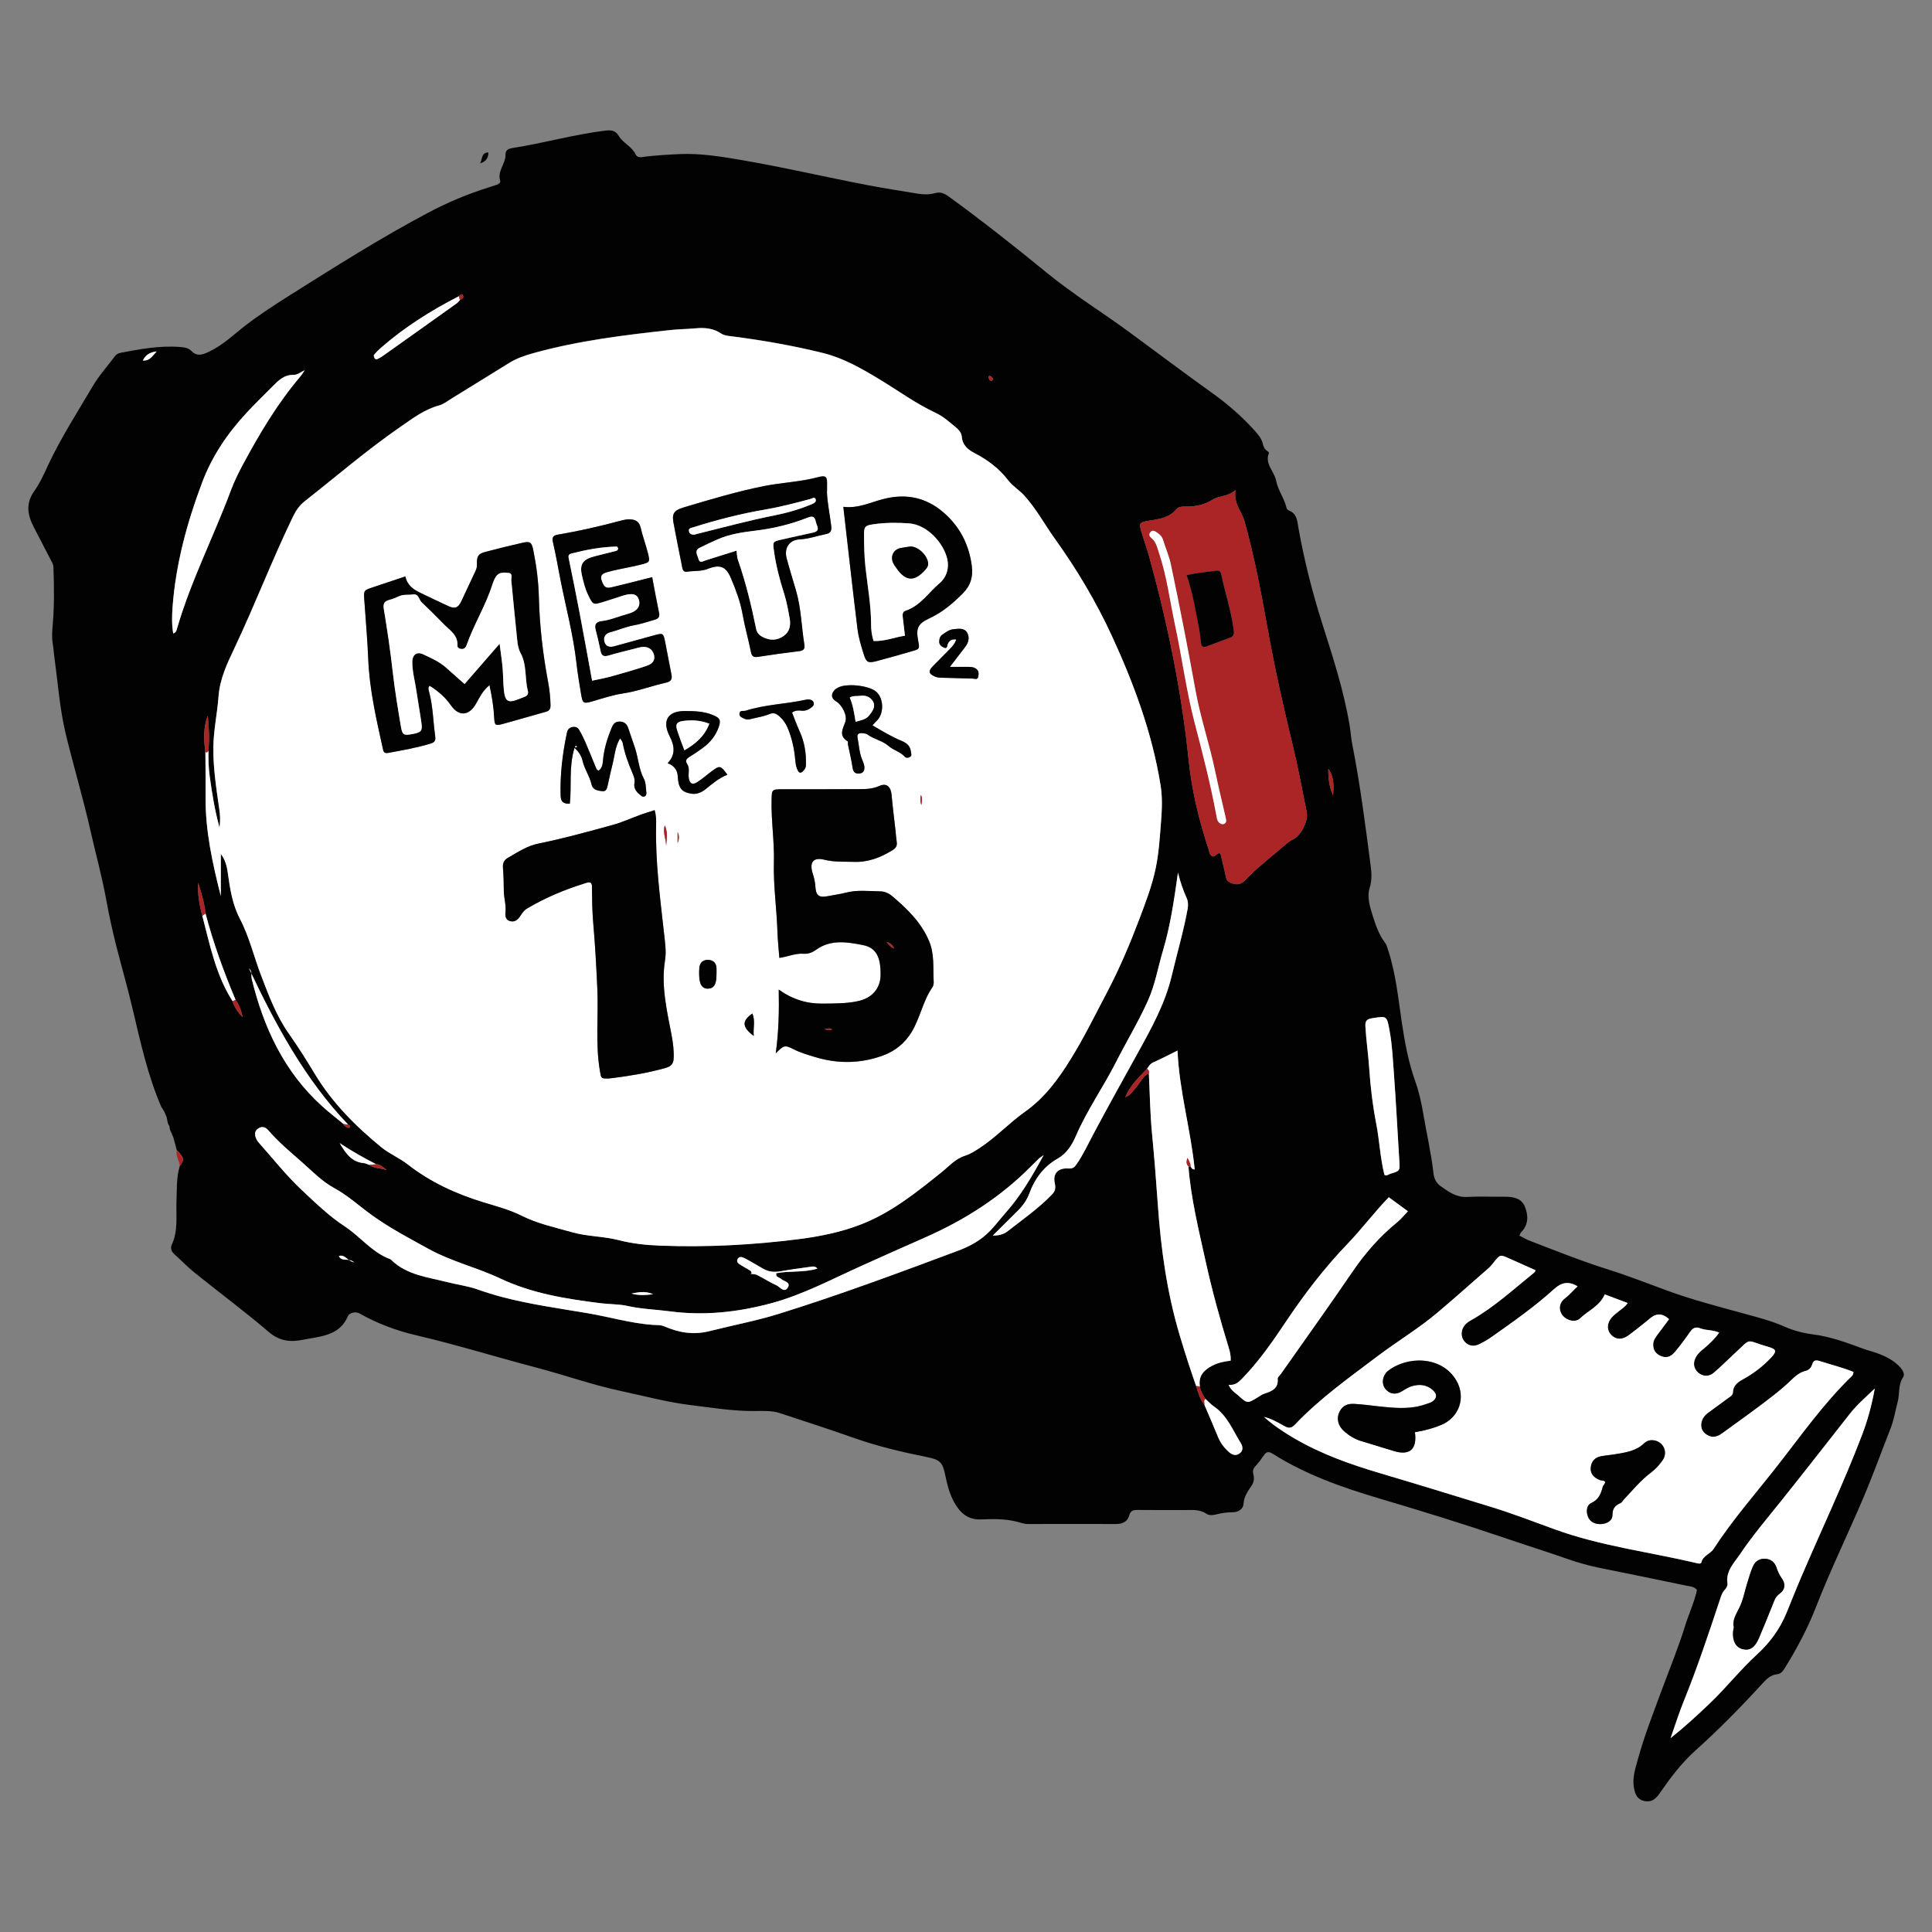 <?xml version="1.0" encoding="UTF-8"?> <svg xmlns="http://www.w3.org/2000/svg" id="_Слой_1" data-name="Слой 1" viewBox="0 0 400 400"><rect x="0" y="0" width="400" height="400" fill="#808080" stroke="none"/> <defs> <style> .cls-1 { fill: #ab2426; } .cls-1, .cls-2, .cls-3 { stroke-width: 0px; } .cls-2 { fill: #fff; } .cls-3 { fill: #030202; } </style> </defs> <path class="cls-3" d="M33.48,229.37c-2.88-6.61-4.4-13.62-6.05-20.6-1.04-4.43-2.32-8.8-3.43-13.21-.78-3.09-1.45-6.21-2.02-9.35-.87-4.79-2.18-9.48-3.25-14.23-1.51-6.7-3.48-13.27-5.1-19.94-1.26-5.21-1.62-10.5-2.35-15.76-.14-1.03-.2-2.07-.37-3.09-.22-1.35-.1-2.66.02-4.03.33-3.9.27-7.82.13-11.73-.02-.66-.4-1.2-.69-1.77-1.14-2.2-2.28-4.4-3.41-6.6-1.28-2.49-1.67-4.86.14-7.39,1.24-1.74,2.1-3.76,3.02-5.71,2.64-5.56,5.98-10.73,9.09-16.02,1.28-2.19,3.03-4.1,4.55-6.15.31-.42.69-.65,1.18-.74,4.08-.78,8.17-1.54,12.35-1.21.85.07,1.69.16,2.4.88,1.15,1.17,2.36.69,3.7.04,2.87-1.38,5.1-3.59,7.58-5.49,2.91-2.23,6.01-4.23,9.11-6.19,9.39-5.91,18.77-11.85,28.59-17.05,4.03-2.14,8.22-3.89,12.57-5.25.53-.17,1.06-.34,1.59-.52.41-.13.85-.45.73-.82-.64-2.02,1.13-3.52,1.1-5.38-.01-1.1.71-1.3,1.54-1.43,6.39-1,12.63-2.79,19.06-3.58,1.26-.15,2.15-.08,2.84,1.08.9,1.51,2.72,2.19,3.52,3.86.41.86,1.44.49,2.2.41,2.31-.25,4.61-.4,6.93-.5,4.35-.19,8.6.53,12.85,1.25,8.81,1.5,17.51,3.56,26.29,5.23,3.37.64,6.76,1.16,10.15,1.72,1.2.2,2.42.2,3.57-.12,1.16-.32,1.97.1,2.86.74,6.91,5.03,13.62,10.32,20.24,15.74,5.51,4.51,11.59,8.24,17.31,12.46,5.66,4.17,11.28,8.39,16.99,12.48,3.16,2.26,6.13,4.83,8.75,7.75.71.79,1.39,1.59,1.65,2.59.17.65.3,1.21.9,1.57.18.11.46.38.42.47-.95,2.29,1.12,3.8,1.48,5.75.37,1.97,1.69,3.61,2.14,5.58.05.21.23.48.42.55,1.78.64,1.8,2.19,2.07,3.71,1.19,6.67,2.85,13.22,4.9,19.68,2.22,6.99,4.5,13.98,5.7,21.24.21,1.26.28,2.55.53,3.8,1.65,8.38,2.73,16.85,3.83,25.31.19,1.49.25,2.89-.23,4.45-.59,1.89.07,3.96.67,5.86.6,1.9,1.26,3.8,2.48,5.42.4.52.53,1.14.73,1.75,1.56,4.82,2.04,9.84,2.78,14.81.62,4.18,1.39,8.29,2.82,12.3.74,2.07,1.22,4.27,1.6,6.48.7,4.16,1.67,8.28,2.14,12.48.12,1.08.6,2.02,1.49,2.64,1.64,1.15,3.23,2.35,5.47,2.22,2.55-.14,5.11-.01,7.67-.04,1.77-.02,3.54.25,4.27,2,.75,1.79.82,3.75-.75,5.35-.16.16-.22.41-.36.71.73.37,1.41.78,2.14,1.06,5.36,2.05,10.68,4.2,16.16,5.92,4.19,1.31,8.27,2.93,12.39,4.43,5.1,1.86,10.33,3.23,15.55,4.65,2.92.8,5.87,1.55,8.64,2.77,1.94.86,3.87,1.35,6.02,1.63,3.45.44,6.8,1.66,10.09,2.88,1.04.39,2.13.65,3.14,1.02,1.75.63,3.49,1.51,4.78,2.98.5.57.92,1.4.53,1.97-1.08,1.6-.68,3.46-1.14,5.16-.48,1.77-.74,3.6-1.41,5.31-1.92,4.9-3.71,9.86-5.77,14.7-3.19,7.49-6.76,14.81-9.72,22.41-1.68,4.31-3.86,8.42-6.29,12.37-.42.69-.88,1.46-1.73,1.54-1.42.13-2.28,1.06-3.13,1.99-4.42,4.83-9,9.49-13.87,13.86-2.86,2.57-5.17,5.65-7.35,8.81-.78,1.14-1.69,1.93-3.18,1.59-1.34-.31-1.95-1.21-2.19-3.08-.25-1.88.34-3.65.82-5.4,1.36-5.01,3.28-9.84,5.07-14.71,1.6-4.34,3.38-8.62,4.74-13.04.77-2.52,1.93-4.9,2.47-7.47-.59-.74-1.45-.73-2.21-.89-5.93-1.24-11.87-2.45-17.82-3.65-2.27-.46-4.5-1.08-6.68-1.84-4.29-1.5-8.62-2.86-12.93-4.33-8.6-2.93-17.3-5.61-26.01-8.19-7.76-2.3-15.34-4.96-22.22-9.31-.79-.5-1.26-.43-1.78.31-.54.79-1.11,1.57-1.76,2.27-.5.53-.62,1-.43,1.7.21.77.13,1.57-.35,2.3-.77,1.17-1.61,2.25-1.69,3.82-.06,1.07-1.1,1.73-2.28,1.73-1.13,0-2.21.15-3.3.43-.69.18-1.52.28-2.11-.12-1.45-.99-3.05-.76-4.63-.77-3.2-.01-6.39.02-9.59-.02-.89-.01-1.48.12-1.75,1.12-.37,1.34-1.42,1.8-2.77,1.79-6.07-.02-12.15-.02-18.22,0-.83,0-1.56-.3-2.33-.49-2.43-.61-4.9-.56-7.36-.46-2.68.11-4.3-1.3-5.51-3.45-.99-1.76-1.49-3.67-1.89-5.63-.55-2.78-1.13-3.29-3.78-3.82-5.23-1.06-10.42-2.28-15.47-4.08-4.95-1.77-9.97-3.35-14.95-5.01-1.7-.57-3.5-.47-5.21-.45-4.5.04-8.88-.69-13.31-1.23-4.86-.59-9.55-1.88-14.29-2.88-5.99-1.27-11.81-3.35-17.75-4.91-8.26-2.16-16.4-4.71-24.73-6.65-4.09-.95-8.08-2.43-11.79-4.53-.75-.43-2.08-.22-2.42.58-1.55,3.63-4.85,4.08-8.12,4.65-.39.07-.78.13-1.17.21-2.59.53-4.83.31-7.06-1.59-4.98-4.25-10.24-8.16-15.35-12.27-1.49-1.2-2.81-2.6-4.25-3.88-.63-.56-.81-1.28-.5-1.95,1.35-2.89.85-5.98.97-8.98.1-2.46-.06-4.92.69-7.31,1-1.36.94-1.67-.64-3.3-.22-.83-.45-1.67-.67-2.5,0,0,.07-.04.07-.04h-.08c-.13-.32-.26-.64-.39-.96,0,0,0-.03,0-.03-.31-.42-.38-.92-.45-1.42,0,0,0-.03,0-.03-.46-.53-.38-1.23-.58-1.84,0,0,.07-.04.07-.04h-.08c-.14-.32-.27-.64-.41-.96,0,0,0-.03,0-.03-.18-.3-.36-.6-.54-.9,0,0-.02-.03-.02-.03ZM77.89,241.04c-2.46-1.24-4.86-2.61-7.56-4.36,1.34,2.29,2.59,3.91,5,4.13.39.04.75.24,1.13.37.93.7,2.06.63,3.62,1.05-.95-.74-1.44-1.2-2.19-1.19ZM48.77,207c-2.46-5.83-4.61-11.76-6.22-17.88-.24-2.18-.84-4.27-1.53-6.35-.13,2.33.25,4.6.87,6.83,1.58,6.08,2.8,12.28,6.27,17.69.36,1.3,1.14,2.34,2.05,3.3-.22-1.33-.67-2.53-1.44-3.59ZM249.56,289.62c-.49-.81-1.01-1.6-1.14-2.57-.34-2.17.8-3.39,2.61-4.32,1.21-.62,2.49-.86,3.76-1.01.07-1.05-.15-1.88-.41-2.73-1.79-5.87-3.43-11.78-4.75-17.77-1.44-6.54-3.06-13.04-3.58-19.74l.22.09.21-.11c.17.24.18.62.87.67-.82-8.24-3.19-16.19-3.56-24.62-1.87.92-3.41,1.73-5.01,2.44-.66.29-.93.83-1.3,1.33-1.71,1.77-3.53,3.47-4.49,5.85.97-.28,1.44-1.09,2.04-1.76.95-1.05,1.49-2.47,2.83-3.17.21,4.15.26,8.3.65,12.43.47,4.93.87,9.86,1.21,14.79.63,9.17,1.89,18.24,4.54,27.08,1.05,3.51,2.17,7,3.38,10.45.41,1.37.77,2.76,1.72,3.88.93,2.19,1.89,4.36,2.78,6.57.52,1.29,1.29,2.34,2.34,3.24.68.59,1.43.8,2.16.25.76-.56.72-1.37.25-2.13-1.66-2.67-2.8-5.71-5.56-7.59-.65-.44-1.18-1.05-1.77-1.58ZM95.22,62.13c.45-.17.84-.53.64-.96-.18-.37-.6-.14-.84.16-5.83,2.99-11.34,6.45-16.27,10.79-.47.42-.92.87-1.32,1.36-.09.12.02.46.12.66.11.24.38.3.61.19.36-.17.71-.36,1.04-.59,5.12-3.64,10.24-7.28,15.36-10.93.25-.18.45-.45.67-.68ZM71.13,232.72c.09.42.46.54.77.72.19.11.46.15.54-.12.07-.23-.12-.41-.36-.48-9-9.42-15.04-20.72-20.54-32.34.79.57.4,1.43.58,2.17,2.47,10.12,6.71,19.26,14.59,26.37,1.42,1.28,2.94,2.45,4.42,3.68ZM42.51,155.6c.02,3.12.07,6.23.04,9.35-.07,7.01,1.44,13.78,3.15,20.55v-8.75c.91,1.2,1.26,2.54,1.45,3.93.44,3.26.96,6.55,2.48,9.46,1.98,3.79,2.92,7.92,4.44,11.86,1.6,4.17,3.15,8.35,5.77,12.05,1.89,2.67,3.63,5.45,5.32,8.25,3.6,5.97,8.42,10.81,13.77,15.19,1.69,1.38,3.72,2.19,5.41,3.51,4.73,3.7,10.05,6.14,15.75,7.88,2.67.81,5.38,1.52,7.89,2.78,3.31,1.66,6.89,2.42,10.42,3.42,3.18.91,6.5.82,9.66,1.64,2.8.72,5.68,1.03,8.52,1.14,9.67.38,19.32-.13,28.92-1.36,4.28-.55,8.52-1.41,12.56-2.96,6.36-2.43,11.6-6.65,16.83-10.85,1.54-1.24,2.89-2.81,4.85-3.43,1.1-.34,2.02-.93,2.95-1.54,3.44-2.22,6.23-5.26,9.53-7.6,4.04-2.86,6.86-6.71,9.37-10.76,2.81-4.53,5.17-9.35,7.66-14.08,2.56-4.88,4.7-9.95,6.65-15.1,1.27-3.35,2.56-6.69,3.31-10.23.71-3.29.9-6.64,1.16-9.97.19-2.46.29-4.97-.1-7.42-1.74-10.81-5.51-20.99-10.05-30.86-3.27-7.1-7.27-13.82-11.84-20.19-2.13-2.97-3.85-6.22-6.34-8.95-1.04-1.13-2.38-1.93-3.29-3.11-1.9-2.47-4.26-4.25-7-5.67-1.33-.69-2.51-1.64-2.64-3.41-.06-.8-.65-1.45-1.28-1.97-1.3-1.06-2.55-2.21-4.08-2.92-4.14-1.93-7.82-4.64-11.71-6.99-3.7-2.23-7.42-4.38-11.67-5.43-6.27-1.55-12.63-2.66-19.04-3.47-.72-.09-1.43-.16-2.05-.57-1.62-1.08-3.4-1.24-5.27-1.07-1.75.16-3.51.17-5.26.36-9.53,1.04-19.03,2.2-28.3,4.77-1.8.5-3.49,1.08-5.06,2.05-3.94,2.44-7.88,4.88-11.82,7.3-.88.54-1.74,1.24-2.71,1.5-3.02.81-5.44,2.67-7.91,4.38-6.91,4.76-13.27,10.25-19.86,15.43-1.11.87-1.83,1.93-2.43,3.17-4.35,8.99-7.9,18.33-12.18,27.35-1.5,3.16-2.99,6.31-3.25,9.93-.25,3.5-1.02,6.94-1.07,10.47-.05,4.34.63,8.59,1.23,12.86.16,1.11.26,2.17.04,3.79-1.04-3.84-1.56-7.23-2.03-10.63-.24-1.75-.29-3.5-.26-5.26.23-2.42.14-4.83-.14-7.25-.92,2.41-.82,4.89-.51,7.39ZM383.72,284.04c-2.16-.88-4.47-1.45-6.72-2.17-.91-.29-1.5-.41-1.82.68-.19.65-.7,1.14-1.33,1.29-1.5.35-2.49,1.46-3.52,2.41-1.99,1.86-4.18,3.47-6.34,5.1-2.49,1.87-5.03,3.66-7.55,5.5-1.01.74-2.06.87-3.12.17-.87-.58-1.26-1.45-1.05-2.49.18-.9.73-1.57,1.48-2.1,1.36-.98,2.7-1.98,4.06-2.97.45-.33.96-.57.99-1.25.06-1.39,1.05-2.08,2.13-2.67,2.19-1.2,4.13-2.7,5.83-4.53,1.1-1.18,1.07-1.66-.52-2.11-5.12-1.44-3.35-2.12-7.21,1.43-1.41,1.29-2.75,2.67-4.21,3.9-1.05.89-2.34.77-3.27-.08-.94-.87-1.08-2.06-.37-3.27.41-.7,1.03-1.2,1.65-1.72,1.15-.96,2.22-1.99,3.11-3.25-1.3-.6-2.66-.42-3.84-.87-1.05-.41-1.6-.11-2.19.74-1,1.44-2.05,2.86-3.18,4.2-.9,1.07-1.93,1.24-3,.72-1.05-.51-1.52-1.38-1.44-2.52.06-.74.49-1.34.93-1.91.79-1.05,1.58-2.11,2.35-3.14-1.57-1.43-2.88-1.14-4.15.01-.18.16-.36.31-.55.46-1.25.99-2.48,2.01-3.78,2.94-1.27.91-2.55.82-3.47-.13-.98-1.01-.97-2.45.1-3.66.42-.47.94-.86,1.43-1.26.59-.49,1.3-.87,1.85-1.71-1.7-.64-3.22-1.21-4.74-1.78-1.07,2.45-3.45,3.35-5.12,4.97-1.04,1.01-3.03.35-3.78-.84-.72-1.14-.52-2.46.72-3.38.97-.72,1.67-1.64,2.55-2.42-1.86-1.13-3.34-.81-4.86.56-3.96,3.6-8.35,6.68-12.72,9.77-.91.64-1.87,1.24-2.88,1.7-1.18.55-2.29.23-3.02-.68-.75-.94-.71-2.29.11-3.31.35-.44.81-.74,1.31-1.02,4.82-2.73,8.87-6.48,13.15-9.93.11-.09.13-.28.19-.43-1.82-.81-3.63-1.61-5.44-2.43-1.88-.85-1.88-.86-3.25.87-.3.37-.6.76-.95,1.07-3.54,3.11-7.06,6.24-10.66,9.28-3.91,3.3-8.31,5.94-12.39,9.01-5.92,4.47-11.99,8.78-17.13,14.2-.66.7-1.23.79-2.06.33-1.42-.78-2.82-1.62-4.32-1.95,1.86,1.66,4.02,3.12,6.28,4.44,5.56,3.24,11.55,5.37,17.69,7.19,7.65,2.26,15.27,4.61,22.89,6.95,4.5,1.38,8.9,3.07,13.31,4.68,9.52,3.47,19.53,4.67,29.3,6.98.39.09.97.26,1.08-.15.36-1.41,1.84-1.71,2.53-2.77,3.92-6.05,8.69-11.45,13.12-17.11,4.96-6.34,9.6-12.97,15.43-18.6.24-.23.42-.48.39-.93ZM255.79,101.46c-1.66,1.45-3.38,1.12-4.76,2.01-1.63,1.05-3.52,1.42-5.49,1.41-.68,0-1.5-.05-2.01.57-1.51,1.84-3.69,2.02-5.78,2.38-1.85.32-1.98.45-1.42,2.34.5,1.68,1.12,3.33,1.58,5.02,3.83,13.86,6.72,27.9,8.19,42.21.65,6.3,2.13,12.4,4.11,18.39.17.51.17,1.16.73,1.45.72.38.93-.87,1.75-.51.37,1.56.78,3.18,1.11,4.82.12.61.37.96.96,1.21,1.15.48,2.09.47,3.02-.51,2.53-2.67,5.48-4.88,8.25-7.29.55-.48,1.11-.9,1.76-1.22,1.56-.77,3.11-3.79,2.76-5.54-.96-4.76-1.84-9.55-2.99-14.27-1.93-7.9-3.69-15.84-5.13-23.85-1.34-7.46-2.73-14.9-4.78-22.2-.55-1.98-2.28-3.53-1.86-6.42ZM216.07,239.17c-.6.43-.82.55-.99.71-.52.5-1.02,1.01-1.53,1.52-6.37,6.46-13.89,11.25-22.14,14.87-4.31,1.89-8.6,3.82-12.89,5.75-6.24,2.8-12.27,6.06-18.94,7.84-6.87,1.84-13.8,2.59-20.84,1.66-2.95-.39-5.93-.47-8.88-1.13-1.76-.4-3.77-.33-5.66-.57-7.05-.9-14.05-2-20.57-5.08-4.82-2.28-10.06-3.5-14.79-6.09-4.06-2.23-8.15-4.37-11.91-7.09-2.58-1.87-4.92-4.04-7.77-5.58-2.52-1.37-4.54-3.5-6.71-5.4-2.4-2.11-4.86-4.15-6.94-6.59-.61-.71-1.39-.84-2.13-.28-.77.57-.68,1.38-.29,2.16.11.21.23.43.38.6,2.98,3.33,5.76,6.88,9,9.93,2.83,2.66,5.66,5.41,8.95,7.56,3.22,2.11,5.61,5.38,9.37,6.75.14.05.25.2.37.31,3.2,3.01,7.47,3.42,11.42,4.44,2.05.53,4.19.78,6.21,1.49,1.73.61,3.47,1.15,5.25,1.62,5.81,1.52,11.74,2.33,17.63,3.33,4.48.76,8.86,2.08,13.42,2.41.79.06,1.65-.02,2.35.28,3.1,1.33,6.08,1.88,9.57.99,4.71-1.2,9.51-2.09,14.16-3.53,12.57-3.91,24.91-8.5,37.23-13.11,2.5-.94,4.72-2.16,6.61-4.13,1.17-1.21,2.16-2.55,3.27-3.8,3.03-3.43,5.33-7.33,7.78-11.82ZM388.17,287.44c-2.03,1.92-3.76,3.43-5.19,5.25-4.79,6.08-9.53,12.2-14.37,18.23-2.85,3.55-5.8,7.02-8.34,10.8-1.26,1.87-3.05,3.55-2.63,6.18.06.39-.27.94-.58,1.27-.53.55-.73,1.23-.95,1.9-2.36,7.11-4.72,14.22-7.54,21.17-1.01,2.49-1.81,5.07-2.71,7.61,2.91-2.32,5.59-4.78,8.21-7.29,3.34-3.2,6.21-6.86,9.63-9.99,2.66-2.43,4.75-5.24,6.15-8.64,1.03-2.5,2.02-5.03,3.09-7.52,4.18-9.75,8.73-19.33,12.52-29.24,1.15-3,2.01-6.04,2.68-9.74ZM63.1,76.63c-.73.33-1.51.99-2.27.97-2.02-.05-3.2,1.2-4.44,2.42-1.81,1.8-3.63,3.6-5.37,5.47-3.95,4.25-7.15,9-9.2,14.46-3.13,8.33-5.44,16.85-6.1,25.76-.13,1.8-.18,3.6.14,5.45.68-.29.7-.73.8-1.09,2.86-9.84,7.56-18.96,11.12-28.52.67-1.79,1.51-3.53,2.41-5.21,3.48-6.48,7.21-12.8,12.01-18.43.35-.42.63-.9.89-1.29ZM254.37,286.71c.5,1.17,1.32,1.59,1.96,2.17,1.93,1.75,1.94,1.73,4.06.42.47-.29.94-.62,1.46-.79,1.53-.49,2.86-1.07,2.68-3.08-.03-.3.43-.64.66-.97,4.95-7.05,9.97-14.05,14.82-21.16,2.63-3.85,5.64-7.29,9.24-10.23.78-.64,1.42-1.44,2.25-2.29-1.45-1.06-2.71-1.98-3.97-2.9-3.06,3.17-5.64,6.63-8.6,9.71-4.73,4.92-8.84,10.29-12.61,15.92-2.8,4.19-5.63,8.31-9.17,11.93-.74.76-1.43,1.42-2.78,1.27ZM243.89,180.7c-.81,5.75-1.58,11.03-3.11,16.15-1.02,3.43-1.6,6.99-3.09,10.3-1.96,4.37-4.45,8.46-6.61,12.73-2.63,5.18-6,9.95-8.32,15.31-.81,1.87-1.88,3.62-3.83,4.73-2.8,1.59-4.68,4.12-5.78,7.1-.55,1.49-1.39,2.65-2.48,3.72-1.72,1.68-3.41,3.38-5.11,5.07,1.17.02,2.2-.22,3.01-.85,3.15-2.45,6.43-4.74,9.22-7.63.66-.68.83-1.31.6-2.33-.45-2.01.66-3.22,2.79-3.07.91.06,1.28-.24,1.71-.87,1.36-1.97,2.36-4.13,3.48-6.24,2.99-5.63,6.1-11.19,9.18-16.77,2.85-5.16,5.71-10.3,7.08-16.14,1.08-4.58,2.42-9.09,3.26-13.73.15-.85.1-1.6-.23-2.32-.69-1.52-1.23-3.09-1.76-5.15ZM286.64,243.25c.54.24.83-.13,1.19-.24,2.02-.6,2-.6,1.87-2.64-.38-6.06-.68-12.13-1.13-18.19-.22-2.94-.35-5.9-.89-8.81-.57-3.12-.55-3.04-3.6-2.56-1.14.18-1.46.57-1.4,1.67.16,2.87.6,5.72.78,8.58.26,3.92.73,7.8,1.47,11.64.68,3.52.82,7.12,1.69,10.54ZM169.23,262.65c-.47-.52-.87-.44-1.24-.39-2.12.3-4.26.56-6.36.95-1.32.24-2.52.13-3.68-.56-.96-.57-1.93-1.12-2.9-1.67-.41-.23-.83-.47-1.27-.64-.39-.15-.8-.1-1.04.3-.25.41-.08.8.27,1.04.59.4,1.23.74,1.84,1.11.33.2.72.34.77.8,0,.04-.16.1-.25.14.47.08.98.05,1.39.26,1.35.68,2.63,1.51,4,2.13.74.33,1.63,1.7,2.37.41.62-1.08-.86-1.24-1.45-1.76-.37-.32-1.11-.31-.97-1.15,2.75-.55,5.64-.09,8.52-.96ZM275.99,164.62c.18-1.9.23-3.79-.99-5.46,0,1.86.16,3.7.99,5.46ZM32.44,72.76c-1.57.18-2.28.79-2.87,1.87,1.46.14,1.91-.89,2.87-1.87ZM135.21,267.95c-1.81-.8-3.36-.3-4.46-.14,1.08.37,2.62.4,4.46.14ZM70.15,260.05c.62,1.32,2.1.27,3.19,1.31-1.43-.21-1.86-1.75-3.19-1.31ZM205.58,78.58c-.03-.34-.23-.56-.53-.71-.18-.09-.38-.04-.38.14.01.4.16.78.63.84.08.01.18-.17.28-.27Z"></path> <path class="cls-3" d="M99.4,33.8c.51-.81.2-2.24,1.72-2.23q-.03,1.81-1.72,2.23Z"></path> <path class="cls-1" d="M36.58,238.16c1.58,1.62,1.64,1.94.64,3.3-.07-1.13-.88-2.11-.64-3.3Z"></path> <polygon class="cls-1" points="35.89 235.62 35.98 235.62 35.91 235.66 35.81 235.67 35.89 235.62"></polygon> <polygon class="cls-1" points="35.5 234.62 35.51 234.66 35.42 234.65 35.5 234.62"></polygon> <polygon class="cls-1" points="35.05 233.18 35.05 233.21 34.97 233.2 35.05 233.18"></polygon> <polygon class="cls-1" points="34.04 230.3 34.05 230.33 33.97 230.33 34.04 230.3"></polygon> <polygon class="cls-1" points="33.48 229.37 33.5 229.4 33.41 229.44 33.48 229.37"></polygon> <polygon class="cls-1" points="34.46 231.3 34.54 231.3 34.47 231.34 34.38 231.35 34.46 231.3"></polygon> <path class="cls-2" d="M43.16,155.46c-.03,1.76.02,3.52.26,5.26.47,3.4.98,6.78,2.03,10.63.22-1.61.11-2.68-.04-3.79-.61-4.27-1.29-8.52-1.23-12.86.04-3.54.81-6.98,1.07-10.47.26-3.61,1.75-6.77,3.25-9.93,4.28-9.02,7.83-18.36,12.18-27.35.6-1.24,1.33-2.31,2.43-3.17,6.59-5.18,12.95-10.67,19.86-15.43,2.47-1.7,4.89-3.57,7.91-4.38.97-.26,1.83-.96,2.71-1.5,3.95-2.42,7.89-4.86,11.82-7.3,1.57-.98,3.27-1.55,5.06-2.05,9.28-2.57,18.78-3.74,28.3-4.77,1.75-.19,3.51-.2,5.26-.36,1.88-.18,3.66-.02,5.27,1.07.61.41,1.32.48,2.05.57,6.41.81,12.76,1.92,19.04,3.47,4.25,1.05,7.97,3.2,11.67,5.43,3.89,2.35,7.57,5.05,11.71,6.99,1.53.71,2.78,1.86,4.08,2.92.63.52,1.22,1.17,1.28,1.97.13,1.77,1.3,2.72,2.64,3.41,2.74,1.42,5.1,3.2,7,5.67.91,1.18,2.25,1.98,3.29,3.11,2.49,2.73,4.21,5.98,6.34,8.95,4.57,6.37,8.57,13.09,11.84,20.19,4.54,9.87,8.31,20.06,10.05,30.86.4,2.45.29,4.96.1,7.42-.26,3.33-.45,6.67-1.16,9.97-.76,3.53-2.05,6.88-3.31,10.23-1.95,5.15-4.09,10.22-6.65,15.1-2.49,4.73-4.84,9.55-7.66,14.08-2.51,4.05-5.34,7.9-9.37,10.76-3.31,2.34-6.1,5.38-9.53,7.6-.94.61-1.86,1.19-2.95,1.54-1.96.61-3.3,2.19-4.85,3.43-5.24,4.21-10.47,8.42-16.83,10.85-4.04,1.54-8.28,2.41-12.56,2.96-9.6,1.22-19.25,1.74-28.92,1.36-2.85-.11-5.72-.42-8.52-1.14-3.17-.82-6.48-.73-9.66-1.64-3.52-1-7.11-1.76-10.42-3.42-2.51-1.26-5.23-1.96-7.89-2.78-5.7-1.74-11.02-4.18-15.75-7.88-1.69-1.32-3.72-2.13-5.41-3.51-5.35-4.38-10.17-9.22-13.77-15.19-1.69-2.8-3.43-5.58-5.32-8.25-2.62-3.7-4.17-7.88-5.77-12.05-1.51-3.94-2.45-8.07-4.44-11.86-1.52-2.91-2.04-6.21-2.48-9.46-.19-1.39-.54-2.73-1.45-3.93v8.75c-1.71-6.77-3.22-13.54-3.15-20.55.03-3.12-.02-6.23-.04-9.35.32.4.45-.03.65-.15ZM161.36,198.34c1.72-.23,3.28-.98,4.97-.86,1.03.07,1.86-.27,2.66-.84,3.03-2.18,6.45-1.59,9.68-.95,2.77.55,3.68,2.54,3.65,6.15-.03,2.9-1.82,4.84-4.65,5.45-2.45.53-4.89.49-7.35.52-3.24.04-6.2-.84-9.09-2.9.09,4.44,0,8.69-.62,13.2,1.62-1.66,1.87-1.79,3.62-.89,1.51.77,3.09,1.22,4.69,1.7,4.67,1.39,9.31,1.29,13.84-.35,2.49-.9,4.58-2.55,6-4.91,1.75-2.93,2.32-6.4,4.28-9.23.21-.3.3-.77.27-1.15-.17-2.84.2-5.7-.97-8.46-1.65-3.88-4.56-6.66-7.67-9.3-.67-.57-1.56-.94-2.41-.95-2.38-.03-4.76-.36-7.13.27-1.21.32-2.48.46-3.72.72-1.87.38-2.5-.15-2.6-2.03-.05-.9-.25-1.73-.52-2.57-.77-2.38.05-3.53,2.4-2.94,2.07.52,4.1.37,6.16.44,2.89.1,5.44-.89,7.87-2.38.71-.44,1.07-.86.94-1.7-.13-.87-.19-1.74-.28-2.61-.26-2.38-.57-4.75-.78-7.13-.15-1.74-1.03-2.58-2.55-1.89-1.55.7-3.11.65-4.68.66-5.11.03-10.22,0-15.33.02-2.26,0-2.24.03-2.29,2.22-.11,4.32.6,8.6.48,12.92-.14,4.79.58,9.56.73,14.35.06,1.82.26,3.63.4,5.45ZM135.54,167.74c-1.06.34-1.96.61-2.85.93-1.95.71-3.84,1.59-5.83,2.13-5.07,1.39-10.15,2.81-15.3,3.84-2.48.49-4.37,1.82-6.42,2.98-.73.41-1.08,1.07-1.01,2,.13,1.59.17,3.19.18,4.79,0,1.52.52,2.99.34,4.53-.08.71.03,1.5.9,1.76.88.26,1.54-.14,2.04-.86.45-.65.82-1.31,1.56-1.75,3.72-2.21,7.67-3.86,11.78-5.15.45-.14.89-.36,1.38-.17.35.41.25.91.25,1.37.03,2.31.06,4.62.26,6.94.39,4.53.64,9.07.85,13.61.25,5.65-.42,11.32.52,16.95.27,1.62.2,1.71,1.84,1.65.32-.01.63-.06.95-.1,3.64-.47,7.25-1.07,10.79-2.07,1.13-.32,1.64-.84,1.7-1.93.08-1.68-.13-3.33-.45-4.99-.97-5.08-2.18-10.14-1.33-15.4.29-1.81,0-3.66-.2-5.49-.83-7.45-1.83-14.89-1.65-22.42.02-.96.03-1.92-.3-3.14ZM88.95,141.97q2.83,1.76,4.42,4.06c1.64,2.37,3.75,2.23,5.2-.34.74-1.3,1.36-2.69,2.79-3.83.5,2.34.86,4.5.97,6.72.08,1.6.24,1.72,1.71,1.33,3-.81,5.98-1.71,8.97-2.53.77-.21.99-.6.98-1.36-.03-1.68-.23-3.35-.53-4.99-1.07-5.74-1.73-11.51-1.88-17.35-.08-3.27-.5-6.53-1.15-9.74-.34-1.69-.65-1.91-2.26-1.55-2.57.58-5.12,1.2-7.66,1.88-1.49.4-1.8.89-1.75,2.61.02.52-.1.91-.3,1.35-.99,2.09-1.95,4.19-2.94,6.28-.64,1.35-1.32,1.61-2.67.99-1.95-.9-3.88-1.83-5.82-2.76-1.45-.7-2.72-1.57-3.08-3.39-2.34.78-4.52,1.51-6.7,2.24-1.94.64-1.95.64-1.81,2.61.27,4.06.65,8.12.81,12.18.25,6.26,1.63,12.32,2.98,18.4.14.64.17,1.29,1.14,1.11,2.98-.56,5.96-1.06,8.87-1.96.96-.3.97-.84.86-1.63-.42-3-.45-6.05-1.23-9-.11-.41-.32-.91.1-1.32ZM135.02,119.5c-3.03.76-5.72,1.47-8.42,2.1-1.2.28-1.57-.12-2.03-1.42-.38-1.11.26-1.46,1.07-1.7.84-.25,1.7-.44,2.55-.62,1.48-.32,2.98-.58,4.44-.95,1.95-.49,2-.54,1.53-2.39-.45-1.78-1.1-3.5-1.51-5.29-.32-1.41-1.27-1.71-2.46-1.71-.55,0-1.11.13-1.65.28-4.31,1.16-8.66,2.15-13.06,2.9-1.08.19-1.2.67-.96,1.66.58,2.49,1.01,5,1.5,7.51,1.13,5.79,2.68,11.5,3.34,17.38.25,2.22.62,4.43.99,6.63.29,1.72.5,1.85,2.2,1.36,2.13-.61,4.24-1.34,6.44-1.67,3.05-.45,5.94-1.57,8.93-2.24,1-.22,1.31-.7,1.11-1.68-.45-2.19-.83-4.39-1.27-6.58-.42-2.07-.43-2.06-2.48-1.49-2.68.75-5.37,1.48-8.05,2.22-.96.26-1.81.13-2.1-.95-.27-1.03.3-1.74,1.26-1.97,1.63-.4,3.15-1.11,4.82-1.41,1.48-.26,2.92-.75,4.38-1.17.68-.2,1.06-.55.88-1.4-.51-2.41-.94-4.83-1.43-7.4ZM171.21,101.75c0-.4-.01-.8,0-1.19.07-1.9-.18-2.23-1.91-1.77-3.64.97-7.4,1.1-11.07,1.82-5.64,1.12-11.13,2.77-16.63,4.41-2.31.69-2.6,1.41-2.05,3.86.07.31.11.63.17.94.48,2.43.95,4.85,1.44,7.28.12.6.16,1.4,1.08,1.25,1.41-.22,2.88-.04,4.23-.57,2.56-1.01,3.82-.56,4.87,1.97.97,2.35,1.9,4.72,2.35,7.26.47,2.67,1.22,5.28,1.76,7.94.19.9.52,1.18,1.44,1.03,2.84-.44,5.68-.84,8.54-1.18.92-.11,1.23-.47,1.08-1.38-.6-3.7-.66-7.48-1.71-11.11-.64-2.22-1.34-4.42-1.94-6.66-.6-2.22.51-3.9,2.74-4,1.87-.09,3.59-.74,5.38-1.09,1.03-.2,1.2-.76,1.09-1.7-.27-2.38-.81-4.73-.89-7.13ZM174.6,104.93c1,8.69,1.92,17.02,2.94,25.34.21,1.73.74,3.43,1.26,5.11.57,1.83.9,1.97,2.82,1.47,2.39-.63,4.77-1.32,7.14-2,1.66-.48,1.66-.49,1.34-2.17-.5-2.63-.07-3.56,2.39-4.69,2.67-1.23,4.81-3.09,6.86-5.14,1.61-1.61,2.14-3.47,1.85-5.68-.53-4.01-2.12-7.45-5.05-10.32-3.84-3.74-8.25-4.85-13.39-3.49-2.6.68-5.07,1.95-8.16,1.58ZM118.95,154.82c.86.82,1.43,1.67,1.66,2.67.39,1.73,1.47,3.19,1.86,4.9.28,1.22,1.36,1.29,2.23,1.41.93.12,1.02-.8,1.18-1.5.29-1.31.57-2.62.9-3.92.47-1.81.55-3.74,1.6-5.52.23.38.48.63.54.92.39,2.13,1.12,4.13,1.96,6.12.28.66.63,1.41.47,2.29-.17.89.33,1.7,1.05,2.25.28.21.56.63,1.02.45.48-.19.42-.65.38-1.03-.11-.87-.07-1.84-.46-2.57-1.08-2.01-1.17-4.27-1.85-6.38-.44-1.36-.94-2.69-1.38-4.05-.31-.96-.84-1.49-1.89-1.47-1,.01-1.35.69-1.66,1.46-.86,2.14-1.53,4.35-1.72,6.65-.07.83-.22,1.51-.85,2.03-.44-.06-.52-.37-.64-.67-.72-1.76-1.43-3.52-2.18-5.26-.38-.87-.81-1.73-1.3-2.55-.32-.54-.91-.65-1.49-.5-.57.15-.87.52-1.01,1.17-.91,4.28-1.43,8.59-1.3,12.99.04,1.24.52,1.75,1.91,1.67.4-3.74-.26-7.59.97-11.57ZM180.63,150.18c.45-.49.64-.73.87-.94,1.56-1.44,1.52-4.64-.09-6.03-1.54-1.33-6.24-1.82-7.98-.82-.27.16-.55.34-.74.58-.72.88-.55,1.65.47,2.27,1.19.73,2.33,2.91,1.85,4.23-.55,1.51-1.37,2.85.48,4,.12.08.03.46.08.69.32,1.61.72,3.22.96,4.84.14.96.65,1.22,1.46,1.13.8-.09,1.04-.71.97-1.39-.06-.54-.29-1.07-.5-1.58-.58-1.41-.61-2.92-.91-4.38-.2-.97.43-1.06,1.14-.98.31.04.67.08.91.26,1.34,1,3.07,1.26,4.37,2.38,1.01.88,2.42,1.2,3.36,2.22.28.31.76.26,1.11.02.42-.28.19-.66.15-1.05-.13-1.21-.87-1.81-1.89-2.23-2.05-.85-3.94-1.99-6.07-3.23ZM138.22,158.01q2.01.75,2.11,2.72c.12,2.46.82,3.32,2.91,3.61,1.12.16,2.09-.33,2.87-.96,1.41-1.13,2.78-2.3,4.5-2.98-1.43-1.92-1.55-1.96-3.19-.76-1.03.75-1.98,1.62-3.04,2.3-1.03.65-1.61.31-1.78-.9-.13-.93.26-1.94-.3-2.81-.48-.75-.19-1.12.46-1.52.95-.58,1.87-1.21,2.77-1.87,1.51-1.11,2.66-2.52,3.28-4.3.52-1.49.2-1.91-1.23-2.5-1.89-.78-3.84-.81-5.82-.82-3.54-.01-4.73,2.06-3.09,5.26.94,1.83,1.31,3.71-.44,5.54ZM163.98,147.52c.68-.49,1.33-.46,1.93-.4.88.1,1.55-.23,2.19-.74.26-.21.46-.5.39-.83-.09-.43-.45-.66-.84-.73-.3-.05-.64,0-.94.06-4.08.89-8.32.96-12.33,2.25-.48.15-1.25-.21-1.28.63-.03.65.61.85,1.13,1.07.48.21.93.1,1.4-.02,1.22-.31,2.51-.48,3.66-.98.96-.41,1.53-.03,2.12.5.72.64,1.27,1.42,1.65,2.32.91,2.14,1.4,4.38,1.59,6.68.07.81.18,1.59.59,2.28.22.38.55.48.95.09.4-.39.65-.69.67-1.36.07-2.43-.29-4.73-1.31-6.95-.58-1.28-1.05-2.61-1.57-3.89ZM197.97,132.4c-.26.83-.78,1.41-1.33,1.97-1.17,1.19-2.35,2.37-3.52,3.57-.98,1.01-.87,1.54.37,2.11.53.25,1.08.25,1.63.27,2.07.06,4.14.1,6.21.17.45.01,1.02.31,1.18-.36.15-.62.15-1.27-.49-1.71-.49-.33-1.04-.35-1.61-.35-1.16,0-2.33,0-3.76,0,1.19-1.55,2.19-2.84,3.18-4.14.68-.89.95-1.94.41-2.91-.61-1.09-1.79-.84-2.82-.75-.91.08-1.62.64-2.34,1.13-.49.33-.65.88-.64,1.47.01.68.52,1.01,1,1.21.74.31.61-.41.78-.79.33-.71.89-1.04,1.73-.89ZM148.34,201.79c0-.48.03-.96,0-1.44-.07-1.06-.78-1.61-1.73-1.63-.96-.03-1.68.5-1.81,1.55-.06.47-.05.96-.05,1.43,0,2.09.61,3.04,1.89,2.98,1.19-.06,1.71-.93,1.7-2.9ZM156.06,214.48c-.18-1.54.38-3.11-.3-4.64-2.21,1.55-2.15,2.8.3,4.64ZM137.92,175.17c.09-1.42.39-2.89-.28-4.29-.5,1.46.28,2.83.28,4.29ZM140.29,174.58c.27-.71.43-1.46,0-2.34v2.34ZM190.66,164.58c-.18.72-.15,1.39.09,2.1.12-.72.28-1.4-.09-2.1Z"></path> <path class="cls-2" d="M383.72,284.04c.03.46-.15.71-.39.93-5.82,5.64-10.46,12.26-15.43,18.6-4.43,5.66-9.2,11.06-13.12,17.11-.68,1.06-2.17,1.36-2.53,2.77-.1.41-.69.25-1.08.15-9.77-2.31-19.78-3.51-29.3-6.98-4.41-1.61-8.81-3.3-13.31-4.68-7.62-2.34-15.24-4.69-22.89-6.95-6.14-1.82-12.13-3.95-17.69-7.19-2.27-1.32-4.42-2.78-6.28-4.44,1.5.33,2.9,1.17,4.32,1.95.83.45,1.4.36,2.06-.33,5.13-5.42,11.21-9.73,17.13-14.2,4.07-3.08,8.48-5.71,12.39-9.01,3.6-3.04,7.11-6.18,10.66-9.28.36-.31.66-.7.95-1.07,1.38-1.73,1.37-1.72,3.25-.87,1.81.82,3.62,1.62,5.44,2.43-.06.15-.08.35-.19.43-4.28,3.45-8.33,7.21-13.15,9.93-.5.28-.95.58-1.31,1.02-.82,1.02-.86,2.37-.11,3.31.73.91,1.84,1.23,3.02.68,1.01-.47,1.97-1.06,2.88-1.7,4.37-3.09,8.75-6.16,12.72-9.77,1.51-1.38,3-1.69,4.86-.56-.88.78-1.58,1.7-2.55,2.42-1.24.92-1.43,2.24-.72,3.38.75,1.19,2.74,1.85,3.78.84,1.67-1.62,4.05-2.52,5.12-4.97,1.52.57,3.04,1.14,4.74,1.78-.55.85-1.26,1.22-1.85,1.71-.49.41-1.02.79-1.43,1.26-1.07,1.22-1.09,2.65-.1,3.66.92.95,2.2,1.04,3.47.13,1.29-.93,2.52-1.96,3.78-2.94.19-.15.37-.3.55-.46,1.27-1.16,2.58-1.44,4.15-.01-.77,1.03-1.56,2.09-2.35,3.14-.44.58-.87,1.17-.93,1.91-.09,1.14.38,2.01,1.44,2.52,1.07.52,2.1.35,3-.72,1.13-1.34,2.18-2.76,3.18-4.2.59-.84,1.14-1.14,2.19-.74,1.18.46,2.54.27,3.84.87-.89,1.26-1.96,2.29-3.11,3.25-.62.51-1.24,1.02-1.65,1.72-.71,1.2-.57,2.4.37,3.27.93.86,2.22.97,3.27.08,1.46-1.23,2.8-2.61,4.21-3.9,3.87-3.55,2.09-2.87,7.21-1.43,1.58.45,1.62.92.52,2.11-1.7,1.83-3.65,3.33-5.83,4.53-1.08.59-2.07,1.27-2.13,2.67-.03.68-.54.92-.99,1.25-1.35.99-2.7,1.99-4.06,2.97-.75.53-1.3,1.21-1.48,2.1-.21,1.04.18,1.91,1.05,2.49,1.05.7,2.11.56,3.12-.17,2.51-1.83,5.06-3.63,7.55-5.5,2.17-1.63,4.35-3.24,6.34-5.1,1.02-.96,2.02-2.06,3.52-2.41.63-.15,1.14-.64,1.33-1.29.32-1.09.91-.97,1.82-.68,2.26.72,4.56,1.3,6.72,2.17ZM292.94,296.51c1.88-.32,3.73-.79,5.49-1.53,3.69-1.56,5.1-5.7,3.09-9.16-3.03-5.21-10.36-5.11-14.27-1.91-.12.1-.22.23-.32.35-.81,1.04-.84,2.39-.09,3.31.8.98,2.02,1.25,3.22.56.76-.44,1.48-.94,2.33-1.18,1.56-.44,3.03-.27,4.26.84.99.89.86,1.83-.3,2.49-.34.19-.75.27-1.12.41-2.86,1.05-5.8.86-8.74.58-2.06-.2-4.11-.52-6.18-.63-1.66-.09-2.66.67-3.15,2.03-.45,1.25-.04,2.62,1.12,3.64,1.03.9,2.17,1.62,3.49,2.02,2.28.7,4.56,1.4,6.85,2.09,3.25.98,4.82-.42,4.31-3.93ZM332.33,306.81c.02.45-.41.68-.5,1.04-.37,1.43-.84,2.64-2.39,3.36-.98.45-1.08,1.71-.68,2.79.39,1.05,1.41,1.62,2.7,1.56,1.28-.06,2.39-.72,2.38-1.88,0-1.36.56-2,1.67-2.47.26-.11.43-.46.64-.69,1.85-1.96,3.54-4.05,5.73-5.68.88-.66,1.64-1.52,2.29-2.41.86-1.16.68-2.6-.25-3.49-.91-.87-2.51-1.08-3.49-.13-1.68,1.62-3.78,1.91-5.9,2.27-1.02.17-2.05.25-3.07.44-1.24.23-1.96,1.04-2.11,2.28-.15,1.21.56,2.15,1.93,2.66.35.13.79-.02,1.05.37Z"></path> <path class="cls-1" d="M255.79,101.46c-.42,2.89,1.31,4.44,1.86,6.42,2.04,7.31,3.44,14.74,4.78,22.2,1.43,8,3.2,15.94,5.13,23.85,1.15,4.72,2.04,9.5,2.99,14.27.35,1.75-1.2,4.76-2.76,5.54-.65.32-1.21.74-1.76,1.22-2.77,2.4-5.72,4.61-8.25,7.29-.93.99-1.87.99-3.02.51-.6-.25-.84-.59-.96-1.21-.33-1.64-.75-3.26-1.11-4.82-.82-.36-1.04.89-1.75.51-.56-.3-.56-.95-.73-1.45-1.98-5.99-3.46-12.09-4.11-18.39-1.47-14.31-4.36-28.36-8.19-42.21-.47-1.69-1.08-3.34-1.58-5.02-.56-1.89-.43-2.02,1.42-2.34,2.09-.36,4.28-.54,5.78-2.38.51-.62,1.33-.57,2.01-.57,1.97.01,3.86-.36,5.49-1.41,1.38-.88,3.1-.56,4.76-2.01ZM253.87,169.93c-.02-.16-.03-.32-.07-.47-.74-3.26-1.54-6.51-2.22-9.78-1.17-5.63-3.05-11.07-4.07-16.74-1.57-8.7-3.27-17.38-5.09-26.04-.38-1.81-1.13-3.48-1.67-5.23-.23-.73-.81-1.17-1.42-1.56-.35-.23-.72-.37-1.08-.02-.43.42-.37.9.06,1.23,1.04.79,1.25,2,1.63,3.12,1.64,4.85,2.25,9.93,3.32,14.91,1.46,6.79,2.34,13.69,4.1,20.41,1.66,6.33,3.28,12.66,4.47,19.09.12.63.17,1.27.82,1.64.57.33,1.19.05,1.22-.57ZM245.69,119.09c1.31,3.74,1.88,7.51,2.61,11.24.18.94.21,1.9.36,2.85.1.69.47.93,1.18.65,1.63-.64,3.28-1.22,4.91-1.84.68-.26.8-.62.7-1.45-.48-3.9-1.76-7.6-2.54-11.42-.16-.77-.4-1.08-1.25-.95-1.88.29-3.8.38-5.96.92Z"></path> <path class="cls-2" d="M216.07,239.17c-2.45,4.49-4.75,8.39-7.78,11.82-1.11,1.25-2.1,2.58-3.27,3.8-1.9,1.97-4.11,3.19-6.61,4.13-12.33,4.61-24.66,9.2-37.23,13.11-4.65,1.44-9.45,2.33-14.16,3.53-3.48.89-6.47.34-9.57-.99-.69-.3-1.56-.22-2.35-.28-4.56-.34-8.94-1.65-13.42-2.41-5.9-1-11.83-1.81-17.63-3.33-1.78-.47-3.53-1.01-5.25-1.62-2.03-.71-4.17-.97-6.21-1.49-3.95-1.02-8.22-1.43-11.42-4.44-.12-.11-.23-.25-.37-.31-3.76-1.37-6.15-4.64-9.37-6.75-3.28-2.15-6.11-4.9-8.95-7.56-3.25-3.05-6.03-6.59-9-9.93-.16-.18-.28-.39-.38-.6-.39-.78-.48-1.58.29-2.16.74-.55,1.52-.43,2.13.28,2.08,2.44,4.54,4.48,6.94,6.59,2.16,1.9,4.19,4.03,6.71,5.4,2.85,1.55,5.19,3.72,7.77,5.58,3.77,2.72,7.85,4.86,11.91,7.09,4.72,2.59,9.97,3.81,14.79,6.09,6.52,3.08,13.52,4.18,20.57,5.08,1.88.24,3.9.18,5.66.57,2.95.67,5.93.74,8.88,1.13,7.04.93,13.97.18,20.84-1.66,6.68-1.79,12.71-5.05,18.94-7.84,4.29-1.93,8.58-3.86,12.89-5.75,8.25-3.62,15.77-8.41,22.14-14.87.5-.51,1.01-1.02,1.53-1.52.17-.16.38-.28.99-.71Z"></path> <path class="cls-2" d="M388.17,287.44c-.68,3.7-1.54,6.74-2.68,9.74-3.79,9.92-8.35,19.5-12.52,29.24-1.07,2.49-2.06,5.02-3.09,7.52-1.4,3.4-3.49,6.21-6.15,8.64-3.42,3.13-6.29,6.79-9.63,9.99-2.63,2.51-5.3,4.97-8.21,7.29.9-2.54,1.7-5.12,2.71-7.61,2.82-6.95,5.18-14.06,7.54-21.17.22-.67.42-1.35.95-1.9.31-.32.64-.88.58-1.27-.42-2.64,1.37-4.31,2.63-6.18,2.54-3.78,5.49-7.25,8.34-10.8,4.84-6.04,9.58-12.16,14.37-18.23,1.43-1.81,3.16-3.33,5.19-5.25ZM358.97,336.89c-.09.46-.15.69-.17.93-.15,1.94.59,3.27,2,3.62,1.49.36,2.53-.32,3.37-2.3.96-2.27,1.9-4.56,2.81-6.85.35-.87.57-1.69,1.46-2.33,1.16-.83,1.27-2.04.46-3.17-.52-.73-.85-1.47-1.13-2.31-.34-1.04-1.16-1.7-2.34-1.76-1.18-.05-2.03.53-2.49,1.54-.49,1.09-.81,2.25-1.17,3.39-.55,1.75-.86,3.61-1.67,5.22-.69,1.38-1.5,2.62-1.14,4.02Z"></path> <path class="cls-2" d="M237.48,221.28c.37-.51.64-1.04,1.3-1.33,1.59-.7,3.14-1.52,5.01-2.44.37,8.44,2.75,16.39,3.56,24.62-.69-.05-.7-.43-.87-.67.02-.65-.34-1.15-.66-1.75-.16.67-.32,1.27.23,1.76.52,6.7,2.14,13.2,3.58,19.74,1.32,6,2.95,11.9,4.75,17.77.26.85.48,1.68.41,2.73-1.27.15-2.55.39-3.76,1.01-1.8.93-2.95,2.15-2.61,4.32-.26-.03-.52-.05-.77-.07-1.22-3.46-2.34-6.94-3.39-10.46-2.64-8.85-3.91-17.91-4.54-27.08-.34-4.94-.74-9.87-1.21-14.79-.4-4.13-.45-8.29-.65-12.43.12-.41-.06-.7-.38-.93Z"></path> <path class="cls-2" d="M63.1,76.63c-.27.39-.54.88-.89,1.29-4.79,5.63-8.53,11.95-12.01,18.43-.9,1.68-1.74,3.42-2.41,5.21-3.57,9.56-8.26,18.69-11.12,28.52-.1.35-.12.79-.8,1.09-.32-1.85-.27-3.65-.14-5.45.66-8.91,2.97-17.44,6.1-25.76,2.05-5.47,5.25-10.21,9.2-14.46,1.74-1.87,3.56-3.67,5.37-5.47,1.23-1.23,2.41-2.48,4.44-2.42.76.02,1.55-.64,2.27-.97Z"></path> <path class="cls-2" d="M254.37,286.71c1.35.14,2.03-.51,2.78-1.27,3.53-3.62,6.36-7.74,9.17-11.93,3.77-5.63,7.89-11,12.61-15.92,2.96-3.08,5.54-6.54,8.6-9.71,1.26.92,2.52,1.84,3.97,2.9-.82.85-1.47,1.65-2.25,2.29-3.61,2.94-6.62,6.38-9.24,10.23-4.85,7.12-9.87,14.11-14.82,21.16-.23.32-.68.67-.66.97.18,2.01-1.15,2.59-2.68,3.08-.52.17-.99.5-1.46.79-2.12,1.31-2.13,1.33-4.06-.42-.64-.58-1.46-1-1.96-2.17Z"></path> <path class="cls-2" d="M243.89,180.7c.52,2.06,1.07,3.63,1.76,5.15.33.72.38,1.48.23,2.32-.83,4.64-2.18,9.15-3.26,13.73-1.37,5.84-4.23,10.98-7.08,16.14-3.08,5.58-6.19,11.14-9.18,16.77-1.12,2.11-2.11,4.27-3.48,6.24-.43.63-.8.93-1.71.87-2.13-.15-3.24,1.06-2.79,3.07.23,1.02.07,1.65-.6,2.33-2.79,2.89-6.07,5.17-9.22,7.63-.81.63-1.83.87-3.01.85,1.7-1.69,3.4-3.39,5.11-5.07,1.09-1.07,1.93-2.23,2.48-3.72,1.1-2.98,2.98-5.51,5.78-7.1,1.95-1.11,3.02-2.85,3.83-4.73,2.32-5.36,5.69-10.13,8.32-15.31,2.16-4.26,4.65-8.35,6.61-12.73,1.49-3.31,2.06-6.87,3.09-10.3,1.53-5.12,2.3-10.41,3.11-16.15Z"></path> <path class="cls-2" d="M286.64,243.25c-.87-3.42-1.01-7.02-1.69-10.54-.74-3.84-1.22-7.72-1.47-11.64-.19-2.86-.63-5.71-.78-8.58-.06-1.1.26-1.49,1.4-1.67,3.05-.49,3.02-.56,3.6,2.56.54,2.91.67,5.87.89,8.81.45,6.06.75,12.12,1.13,18.19.13,2.04.14,2.04-1.87,2.64-.36.11-.66.48-1.19.24Z"></path> <path class="cls-2" d="M71.13,232.72c-1.47-1.22-3-2.39-4.42-3.68-7.88-7.12-12.12-16.26-14.59-26.37-.18-.75.2-1.61-.58-2.17,5.5,11.63,11.54,22.92,20.54,32.34-.32-.04-.64-.08-.95-.12Z"></path> <path class="cls-2" d="M95.22,62.13c-.22.23-.42.49-.67.68-5.11,3.65-10.23,7.3-15.36,10.93-.32.23-.68.42-1.04.59-.23.11-.49.05-.61-.19-.1-.2-.21-.54-.12-.66.4-.49.85-.94,1.32-1.36,4.93-4.34,10.44-7.8,16.26-10.79.07.27.14.53.21.8Z"></path> <path class="cls-2" d="M249.56,289.62c.59.53,1.12,1.14,1.77,1.58,2.76,1.88,3.9,4.92,5.56,7.59.47.76.51,1.57-.25,2.13-.73.54-1.47.34-2.16-.25-1.04-.9-1.82-1.96-2.34-3.24-.89-2.21-1.85-4.38-2.78-6.57.04-.41-.25-.88.19-1.23Z"></path> <path class="cls-2" d="M169.23,262.65c-2.89.87-5.78.41-8.52.96-.14.84.61.82.97,1.15.59.53,2.08.68,1.45,1.76-.74,1.29-1.64-.07-2.37-.41-1.37-.62-2.65-1.46-4-2.13-.4-.2-.92-.18-1.39-.26.09-.05.25-.11.25-.14-.05-.45-.44-.6-.77-.8-.62-.37-1.25-.7-1.84-1.11-.35-.24-.52-.63-.27-1.04.24-.4.65-.45,1.04-.3.44.17.86.41,1.27.64.97.55,1.94,1.1,2.9,1.67,1.15.69,2.35.8,3.68.56,2.11-.39,4.24-.65,6.36-.95.37-.05.78-.13,1.24.39Z"></path> <path class="cls-2" d="M42.55,189.12c1.61,6.12,3.76,12.05,6.22,17.88-.2.1-.41.2-.61.3-3.47-5.41-4.69-11.62-6.27-17.69.22-.16.44-.32.66-.48Z"></path> <path class="cls-2" d="M76.46,241.18c-.38-.13-.75-.33-1.13-.37-2.41-.22-3.67-1.84-5-4.13,2.7,1.76,5.1,3.12,7.56,4.36-.48.05-.95.09-1.43.14Z"></path> <path class="cls-1" d="M237.48,221.28c.32.23.5.52.38.93-1.34.7-1.88,2.11-2.83,3.16-.6.66-1.07,1.47-2.04,1.76.96-2.39,2.78-4.08,4.49-5.85Z"></path> <path class="cls-1" d="M43.16,155.46c-.2.11-.33.54-.65.15-.31-2.5-.41-4.99.51-7.4.28,2.42.36,4.83.14,7.25Z"></path> <path class="cls-1" d="M42.55,189.12c-.22.16-.44.32-.66.48-.62-2.24-1-4.5-.87-6.83.69,2.08,1.29,4.17,1.53,6.35Z"></path> <path class="cls-1" d="M275.99,164.62c-.83-1.75-.99-3.59-.99-5.46,1.22,1.66,1.17,3.56.99,5.46Z"></path> <path class="cls-2" d="M32.44,72.76c-.96.98-1.41,2-2.87,1.87.59-1.08,1.29-1.69,2.87-1.87Z"></path> <path class="cls-1" d="M48.16,207.29c.2-.1.4-.2.61-.3.77,1.07,1.22,2.27,1.44,3.6-.91-.96-1.68-2-2.05-3.3Z"></path> <path class="cls-1" d="M249.56,289.62c-.44.35-.15.82-.19,1.23-.95-1.13-1.32-2.52-1.72-3.88.26.03.52.05.77.08.13.97.64,1.77,1.14,2.58Z"></path> <path class="cls-2" d="M135.21,267.95c-1.83.26-3.38.22-4.46-.14,1.1-.16,2.64-.66,4.46.14Z"></path> <path class="cls-2" d="M70.15,260.05c1.33-.44,1.77,1.1,3.19,1.31-1.09-1.05-2.57,0-3.19-1.31Z"></path> <path class="cls-1" d="M76.46,241.18c.48-.05.95-.09,1.43-.14.75-.01,1.24.45,2.19,1.19-1.56-.42-2.69-.35-3.62-1.05Z"></path> <path class="cls-1" d="M246.06,241.48c-.55-.5-.39-1.09-.23-1.76.32.6.68,1.1.66,1.75,0,0-.21.11-.21.11l-.22-.09Z"></path> <path class="cls-1" d="M205.58,78.58c-.09.09-.2.28-.28.27-.47-.07-.62-.44-.63-.84,0-.18.2-.23.38-.14.3.15.5.37.53.71Z"></path> <path class="cls-1" d="M95.22,62.13c-.07-.27-.14-.53-.21-.8.25-.3.67-.53.85-.17.21.43-.18.79-.64.96Z"></path> <path class="cls-1" d="M71.13,232.72c.32.04.64.08.95.12.24.08.42.25.36.48-.08.26-.35.23-.54.12-.31-.18-.69-.3-.77-.72Z"></path> <path class="cls-3" d="M161.36,198.34c-.14-1.82-.34-3.63-.4-5.45-.15-4.79-.86-9.55-.73-14.35.12-4.32-.58-8.61-.48-12.92.05-2.19.03-2.21,2.29-2.22,5.11-.01,10.22.02,15.33-.02,1.58-.01,3.13.04,4.68-.66,1.52-.69,2.4.16,2.55,1.89.2,2.38.52,4.76.78,7.13.1.87.15,1.75.28,2.61.12.84-.23,1.26-.94,1.7-2.43,1.49-4.98,2.48-7.87,2.38-2.05-.07-4.09.08-6.16-.44-2.36-.59-3.18.56-2.4,2.94.27.84.47,1.67.52,2.57.11,1.89.74,2.42,2.6,2.03,1.24-.25,2.5-.4,3.72-.72,2.37-.62,4.76-.3,7.13-.27.84,0,1.74.38,2.41.95,3.11,2.63,6.02,5.42,7.67,9.3,1.17,2.76.81,5.63.97,8.46.02.38-.06.85-.27,1.15-1.97,2.83-2.53,6.31-4.28,9.23-1.41,2.36-3.5,4.01-6,4.91-4.53,1.64-9.16,1.74-13.84.35-1.61-.48-3.19-.93-4.69-1.7-1.76-.9-2-.78-3.62.89.62-4.51.71-8.76.62-13.2,2.89,2.06,5.85,2.94,9.09,2.9,2.46-.03,4.91.02,7.35-.52,2.83-.62,4.62-2.55,4.65-5.45.03-3.62-.88-5.61-3.65-6.15-3.23-.64-6.65-1.22-9.68.95-.8.58-1.63.92-2.66.84-1.69-.12-3.25.63-4.97.86ZM185.14,196.36q-.49-1.06-1.57-1.33c.43.5.75,1.12,1.57,1.33ZM170.7,213.06c.71.26,1.15.29,1.58.08-.39-.36-.83-.18-1.58-.08Z"></path> <path class="cls-3" d="M135.54,167.74c.34,1.22.32,2.18.3,3.14-.17,7.53.82,14.97,1.65,22.42.2,1.83.49,3.68.2,5.49-.85,5.26.36,10.32,1.33,15.4.32,1.66.53,3.31.45,4.99-.05,1.09-.56,1.61-1.7,1.93-3.55,1-7.15,1.6-10.79,2.07-.32.04-.63.08-.95.1-1.64.06-1.57-.03-1.84-1.65-.94-5.63-.26-11.3-.52-16.95-.2-4.54-.45-9.08-.85-13.61-.2-2.32-.23-4.62-.26-6.94,0-.47.1-.97-.25-1.37-.49-.19-.93.03-1.38.17-4.12,1.29-8.07,2.94-11.78,5.15-.75.44-1.12,1.11-1.56,1.75-.5.72-1.16,1.12-2.04.86-.87-.25-.98-1.05-.9-1.76.18-1.54-.33-3.01-.34-4.53-.01-1.6-.05-3.2-.18-4.79-.08-.93.27-1.58,1.01-2,2.05-1.16,3.95-2.49,6.42-2.98,5.15-1.03,10.23-2.46,15.3-3.84,1.99-.54,3.88-1.43,5.83-2.13.89-.32,1.79-.59,2.85-.93Z"></path> <path class="cls-3" d="M88.95,141.97c-.42.41-.21.91-.1,1.32.78,2.95.82,6,1.23,9,.11.78.1,1.33-.86,1.63-2.91.9-5.89,1.41-8.87,1.96-.97.18-1-.47-1.14-1.11-1.35-6.07-2.73-12.14-2.98-18.4-.16-4.07-.54-8.12-.81-12.18-.13-1.97-.13-1.97,1.81-2.61,2.19-.72,4.37-1.46,6.7-2.24.36,1.82,1.63,2.69,3.08,3.39,1.93.93,3.87,1.86,5.82,2.76,1.35.62,2.02.36,2.67-.99.99-2.09,1.95-4.19,2.94-6.28.21-.44.32-.83.3-1.35-.05-1.72.26-2.21,1.75-2.61,2.54-.68,5.1-1.3,7.66-1.88,1.61-.36,1.92-.14,2.26,1.55.65,3.21,1.07,6.46,1.15,9.74.15,5.84.81,11.62,1.88,17.35.31,1.64.51,3.31.53,4.99.01.75-.21,1.15-.98,1.36-3,.82-5.97,1.72-8.97,2.53-1.47.39-1.63.27-1.71-1.33-.11-2.22-.47-4.39-.97-6.72-1.42,1.15-2.05,2.53-2.79,3.83-1.45,2.57-3.56,2.7-5.2.34q-1.59-2.3-4.42-4.06ZM103.45,133.27c.26,2.09.49,3.57.62,5.05.13,1.51.11,3.04.26,4.54.25,2.38.87,2.73,3.03,1.88.44-.18.89-.35,1.34-.52.55-.21.73-.67.6-1.16-.68-2.6-.16-5.43-1.54-7.92-.41-.74-.56-1.67-.66-2.54-.44-4.13-.83-8.26-1.23-12.39-.06-.59.34-1.49-.53-1.6-.9-.11-1.99-.22-2.63.72-.35.51-.58,1.13-.78,1.74-1.39,4.35-3.84,8.24-5.34,12.54-.07.21-.21.44-.39.57-.49.39-1.54.09-1.49-.49.16-2.22-1.58-3.19-2.82-4.47-1.5-1.55-3.04-3.06-4.6-4.55-.58-.56-.58-1.81-1.81-1.61-.94.15-1.92-.06-2.83.36-.65.3-1.32.58-2,.76-1.02.27-1.37.73-1.18,1.87.72,4.33,1.35,8.68,1.85,13.04.42,3.73,1.04,7.43,1.66,11.14.33,1.98.58,2.08,2.57,1.7,1.64-.32,1.94-.64,1.72-2.2-.31-2.21-.72-4.41-1.04-6.63-.29-2.05-.89-4.07-.86-6.16.02-1.41.96-2.09,2.22-1.5,1.65.77,3.35,1.51,4.74,2.74,1.3,1.15,2.6,2.31,3.86,3.43,2.32-2.67,4.6-5.29,7.27-8.36Z"></path> <path class="cls-3" d="M135.02,119.5c.49,2.57.92,4.99,1.43,7.4.18.84-.2,1.2-.88,1.4-1.45.42-2.89.91-4.38,1.17-1.67.29-3.19,1-4.82,1.41-.96.24-1.53.95-1.26,1.97.29,1.08,1.14,1.22,2.1.95,2.69-.73,5.37-1.47,8.05-2.22,2.05-.57,2.06-.58,2.48,1.49.44,2.19.82,4.39,1.27,6.58.2.98-.11,1.46-1.11,1.68-3,.67-5.88,1.78-8.93,2.24-2.2.33-4.31,1.05-6.44,1.67-1.7.49-1.91.35-2.2-1.36-.37-2.2-.74-4.41-.99-6.63-.66-5.88-2.21-11.59-3.34-17.38-.49-2.51-.92-5.02-1.5-7.51-.23-1-.12-1.48.96-1.66,4.4-.75,8.75-1.74,13.06-2.9.54-.14,1.1-.27,1.65-.28,1.19,0,2.13.29,2.46,1.71.41,1.78,1.07,3.51,1.51,5.29.47,1.85.42,1.9-1.53,2.39-1.47.37-2.96.63-4.44.95-.86.19-1.72.37-2.55.62-.81.25-1.45.6-1.07,1.7.45,1.3.83,1.7,2.03,1.42,2.71-.63,5.39-1.34,8.42-2.1ZM122.59,140.93c1.41-.32,2.82-.57,4.19-.95,2.38-.66,4.76-1.35,7.1-2.13,1.34-.45,1.8-1.28,1.51-2.32-.32-1.15-1.29-1.75-2.59-1.57-.47.07-.93.22-1.4.34-1.78.46-3.57.88-5.33,1.4-.94.28-1.5.21-1.72-.88-.3-1.49-.65-2.96-1.03-4.43-.29-1.1.08-1.66,1.2-1.8,1.92-.23,3.68-1.03,5.53-1.52,1.81-.47,2.58-1.5,2.25-2.79-.34-1.3-1.35-1.58-3.39-.94-1.29.41-2.57.85-3.87,1.25-2.34.71-2.27.67-3.31-1.47-.61-1.25-.91-2.56-1.22-3.87-.56-2.37.09-3.39,2.47-4.04,1.39-.37,2.79-.69,4.18-1.05.37-.09.81-.13.81-.67-.1-.12-.19-.33-.27-.33-3.21.06-6.33.66-9.43,1.45-.76.19-.57.74-.45,1.34.76,3.67,1.5,7.35,2.2,11.04.86,4.54,1.68,9.08,2.57,13.94Z"></path> <path class="cls-3" d="M171.21,101.75c.08,2.41.61,4.75.89,7.13.11.94-.06,1.5-1.09,1.7-1.8.34-3.51,1-5.38,1.09-2.23.1-3.34,1.78-2.74,4,.6,2.23,1.3,4.44,1.94,6.66,1.05,3.63,1.11,7.41,1.71,11.11.15.91-.16,1.27-1.08,1.38-2.85.34-5.7.73-8.54,1.18-.93.14-1.26-.13-1.44-1.03-.54-2.66-1.29-5.27-1.76-7.94-.45-2.54-1.37-4.91-2.35-7.26-1.05-2.53-2.31-2.98-4.87-1.97-1.36.53-2.83.35-4.23.57-.92.14-.96-.65-1.08-1.25-.5-2.42-.97-4.85-1.44-7.28-.06-.31-.1-.63-.17-.94-.55-2.46-.26-3.17,2.05-3.86,5.5-1.64,10.99-3.29,16.63-4.41,3.67-.73,7.43-.85,11.07-1.82,1.73-.46,1.98-.13,1.91,1.77-.01.4,0,.8,0,1.19ZM152.49,114c.11.81.1,1.38.28,1.89,1.62,4.68,2.8,9.48,3.78,14.33.15.72.53,1.23,1.25,1.62,1.57.85,3.07.82,4.47-.17,1.23-.87,1.48-2.2,1.22-3.63-.31-1.73-.61-3.45-1.15-5.13-.92-2.89-1.69-5.82-2.1-8.83-.26-1.9-.29-1.92,1.56-2.35,2.17-.51,4.36-.97,6.54-1.45,1.65-.37.74-1.4.57-2.23-.19-.96-.56-1.32-1.65-.88-3.48,1.38-7.09,2.26-10.83,2.71-2.67.32-5.38.71-7.89,1.82-1.23.54-2.46,1.12-3.67,1.72-1.2.6-.46,1.52-.27,2.29.26,1.03.96.48,1.52.31,2.05-.64,4.1-1.29,6.37-2ZM143.82,110.68c.2-.05.58-.16.96-.26,5.19-1.28,10.34-2.69,15.59-3.72,2.65-.52,5.27-1.28,7.78-2.35.45-.19.96-.48.69-1.05-.23-.48-.67-.1-1.03,0-3.08.83-6.16,1.63-9.32,2.18-5.12.88-10.14,2.16-15.09,3.73-.38.12-.84.17-.77.7.07.53.41.84,1.19.77Z"></path> <path class="cls-3" d="M174.6,104.93c3.09.37,5.56-.9,8.16-1.58,5.14-1.35,9.56-.25,13.39,3.49,2.94,2.87,4.52,6.31,5.05,10.32.29,2.21-.24,4.07-1.85,5.68-2.05,2.05-4.2,3.91-6.86,5.14-2.46,1.13-2.89,2.06-2.39,4.69.32,1.68.32,1.7-1.34,2.17-2.38.68-4.75,1.37-7.14,2-1.91.5-2.25.36-2.82-1.47-.52-1.67-1.04-3.38-1.26-5.11-1.02-8.32-1.94-16.65-2.94-25.34ZM187.35,131.62c-.16-1.34-.3-2.59-.45-3.84-.07-.58-.07-1.14.62-1.37,3.04-1.01,4.71-3.73,6.99-5.67,1.47-1.25,2.03-3.11,1.6-5.02-.73-3.23-4.08-7.08-7.92-7.37-2.48-.18-4.93-.16-7.39.19-1.66.23-1.92.49-1.92,2.11,0,2.23.05,4.46.29,6.69.43,3.96,1.17,7.88,1.17,11.88,0,1.17.15,2.35.51,3.48,2.27.11,4.26-.76,6.49-1.09Z"></path> <path class="cls-3" d="M118.95,154.82c-1.22,3.99-.57,7.84-.97,11.57-1.39.08-1.87-.42-1.91-1.67-.13-4.39.4-8.7,1.3-12.99.14-.65.43-1.02,1.01-1.17.58-.15,1.17-.04,1.49.5.49.82.92,1.67,1.3,2.55.76,1.74,1.46,3.51,2.18,5.26.12.29.21.61.64.67.63-.52.78-1.2.85-2.03.18-2.31.85-4.51,1.72-6.65.31-.77.66-1.45,1.66-1.46,1.05-.02,1.58.51,1.89,1.47.44,1.36.94,2.69,1.38,4.05.68,2.11.77,4.37,1.85,6.38.39.73.36,1.7.46,2.57.05.37.1.84-.38,1.03-.46.18-.75-.24-1.02-.45-.72-.55-1.22-1.35-1.05-2.25.16-.88-.19-1.63-.47-2.29-.84-1.99-1.57-3.99-1.96-6.12-.05-.29-.31-.54-.54-.92-1.05,1.77-1.13,3.7-1.6,5.52-.33,1.3-.61,2.61-.9,3.92-.16.7-.25,1.62-1.18,1.5-.87-.11-1.96-.19-2.23-1.41-.39-1.72-1.48-3.17-1.86-4.9-.22-1-.79-1.85-1.66-2.67ZM119.3,154.43c-.08.05-.18.1-.28.16.05.05.11.16.15.15.11-.03.21-.1.31-.15-.05-.05-.11-.1-.18-.16Z"></path> <path class="cls-3" d="M180.63,150.18c2.13,1.25,4.02,2.38,6.07,3.23,1.02.42,1.76,1.02,1.89,2.23.04.39.27.77-.15,1.05-.36.24-.83.29-1.11-.02-.95-1.03-2.36-1.35-3.36-2.22-1.3-1.13-3.02-1.39-4.37-2.38-.24-.18-.6-.23-.91-.26-.71-.08-1.34.01-1.14.98.3,1.46.34,2.98.91,4.38.21.51.44,1.04.5,1.58.07.67-.17,1.3-.97,1.39-.81.09-1.32-.17-1.46-1.13-.24-1.63-.64-3.23-.96-4.84-.05-.23.04-.62-.08-.69-1.86-1.16-1.04-2.49-.48-4,.48-1.32-.66-3.5-1.85-4.23-1.01-.62-1.18-1.39-.47-2.27.19-.24.47-.43.74-.58,1.75-1,6.44-.51,7.98.82,1.6,1.39,1.64,4.59.09,6.03-.23.21-.42.45-.87.94ZM177.15,149.44c1.1-.33,2.14-.44,2.83-1.35.65-.84,1.35-1.77.79-2.81-.51-.94-1.52-1.4-2.65-1.22-.7.11-1.44-.08-2.19.36.67,1.51.9,3.13,1.22,5.02Z"></path> <path class="cls-3" d="M138.22,158.01c1.75-1.83,1.38-3.7.44-5.54-1.64-3.2-.45-5.27,3.09-5.26,1.98,0,3.93.04,5.82.82,1.43.59,1.75,1,1.23,2.5-.62,1.78-1.77,3.2-3.28,4.3-.9.66-1.82,1.29-2.77,1.87-.65.4-.94.77-.46,1.52.56.86.17,1.87.3,2.81.17,1.21.75,1.55,1.78.9,1.07-.68,2.02-1.55,3.04-2.3,1.64-1.2,1.76-1.16,3.19.76-1.73.68-3.09,1.85-4.5,2.98-.78.63-1.76,1.12-2.87.96-2.09-.29-2.78-1.15-2.91-3.61q-.1-1.97-2.11-2.72ZM146.86,149.83c-1.91-.71-3.7-.81-5.51-.55-1.21.18-1.53.66-1.18,1.8.44,1.43,1.01,2.83,1.53,4.26,2.35-1.36,4.17-2.92,5.16-5.51Z"></path> <path class="cls-3" d="M163.98,147.52c.51,1.29.98,2.62,1.57,3.89,1.01,2.22,1.38,4.52,1.31,6.95-.02.67-.27.97-.67,1.36-.41.39-.73.3-.95-.09-.4-.7-.52-1.47-.59-2.28-.2-2.3-.69-4.54-1.59-6.68-.38-.9-.93-1.68-1.65-2.32-.59-.53-1.17-.91-2.12-.5-1.15.49-2.43.66-3.66.98-.46.12-.91.23-1.4.02-.52-.23-1.16-.42-1.13-1.07.04-.84.81-.48,1.28-.63,4.01-1.29,8.25-1.36,12.33-2.25.31-.07.64-.12.94-.06.4.07.76.3.84.73.07.33-.13.62-.39.83-.64.51-1.32.84-2.19.74-.6-.07-1.25-.09-1.93.4Z"></path> <path class="cls-3" d="M197.97,132.4c-.83-.14-1.4.18-1.73.89-.18.38-.05,1.11-.78.79-.48-.2-.99-.53-1-1.21,0-.6.16-1.14.64-1.47.72-.49,1.42-1.05,2.34-1.13,1.03-.09,2.21-.34,2.82.75.54.97.27,2.02-.41,2.91-.99,1.3-1.99,2.59-3.18,4.14,1.43,0,2.6,0,3.76,0,.56,0,1.11.02,1.61.35.65.43.64,1.09.49,1.71-.16.68-.73.38-1.18.36-2.07-.07-4.14-.11-6.21-.17-.55-.02-1.1-.02-1.63-.27-1.24-.57-1.36-1.1-.37-2.11,1.17-1.19,2.35-2.38,3.52-3.57.55-.56,1.07-1.15,1.33-1.97Z"></path> <path class="cls-3" d="M148.34,201.79c.01,1.96-.51,2.84-1.7,2.9-1.27.06-1.88-.89-1.89-2.98,0-.48-.01-.96.05-1.43.13-1.05.85-1.58,1.81-1.55.95.03,1.66.57,1.73,1.63.03.48,0,.96,0,1.44Z"></path> <path class="cls-3" d="M156.06,214.48c-2.45-1.83-2.51-3.09-.3-4.64.68,1.53.12,3.1.3,4.64Z"></path> <path class="cls-1" d="M137.92,175.17c0-1.46-.78-2.83-.28-4.29.67,1.39.37,2.87.28,4.29Z"></path> <path class="cls-1" d="M140.29,174.58v-2.34c.43.87.27,1.62,0,2.34Z"></path> <path class="cls-1" d="M190.66,164.58c.37.7.21,1.38.09,2.1-.24-.71-.27-1.38-.09-2.1Z"></path> <path class="cls-3" d="M292.94,296.51c.51,3.51-1.06,4.91-4.31,3.93-2.29-.69-4.57-1.4-6.85-2.09-1.32-.4-2.47-1.12-3.49-2.02-1.16-1.02-1.57-2.39-1.12-3.64.49-1.36,1.49-2.12,3.15-2.03,2.06.11,4.12.43,6.18.63,2.94.29,5.88.47,8.74-.58.37-.14.78-.21,1.12-.41,1.16-.66,1.29-1.6.3-2.49-1.23-1.11-2.7-1.28-4.26-.84-.85.24-1.57.74-2.33,1.18-1.2.69-2.42.42-3.22-.56-.75-.93-.72-2.27.09-3.31.1-.13.2-.25.32-.35,3.9-3.21,11.24-3.31,14.27,1.91,2.01,3.46.6,7.6-3.09,9.16-1.76.74-3.61,1.22-5.49,1.53Z"></path> <path class="cls-3" d="M332.33,306.81c-.26-.39-.71-.24-1.05-.37-1.37-.51-2.08-1.45-1.93-2.66.15-1.24.87-2.05,2.11-2.28,1.01-.19,2.05-.26,3.07-.44,2.11-.36,4.21-.64,5.9-2.27.99-.95,2.58-.74,3.49.13.93.89,1.11,2.33.25,3.49-.65.89-1.41,1.75-2.29,2.41-2.18,1.63-3.88,3.73-5.73,5.68-.22.23-.38.58-.64.69-1.11.47-1.67,1.11-1.67,2.47,0,1.16-1.11,1.82-2.38,1.88-1.28.06-2.31-.51-2.7-1.56-.39-1.07-.29-2.34.68-2.79,1.56-.72,2.02-1.93,2.39-3.36.09-.36.52-.6.5-1.04Z"></path> <path class="cls-2" d="M253.87,169.93c-.03.62-.65.9-1.21.57-.65-.37-.7-1-.82-1.64-1.19-6.43-2.81-12.76-4.47-19.09-1.76-6.72-2.64-13.63-4.1-20.41-1.07-4.98-1.68-10.06-3.32-14.91-.38-1.12-.59-2.32-1.63-3.12-.43-.33-.48-.81-.06-1.23.36-.36.73-.21,1.08.02.6.4,1.19.83,1.42,1.56.54,1.75,1.29,3.42,1.67,5.23,1.82,8.65,3.52,17.33,5.09,26.04,1.02,5.66,2.9,11.11,4.07,16.74.68,3.27,1.48,6.52,2.22,9.78.03.15.05.31.07.47Z"></path> <path class="cls-3" d="M245.69,119.09c2.16-.54,4.08-.63,5.96-.92.86-.13,1.1.17,1.25.95.78,3.82,2.06,7.52,2.54,11.42.1.83-.03,1.19-.7,1.45-1.63.62-3.28,1.2-4.91,1.84-.71.28-1.08.03-1.18-.65-.14-.95-.17-1.91-.36-2.85-.74-3.73-1.3-7.5-2.61-11.24Z"></path> <path class="cls-3" d="M358.97,336.89c-.35-1.4.45-2.63,1.14-4.02.81-1.61,1.12-3.48,1.67-5.22.36-1.14.68-2.3,1.17-3.39.45-1.01,1.31-1.59,2.49-1.54,1.18.05,1.99.72,2.34,1.76.28.84.61,1.58,1.13,2.31.81,1.13.7,2.34-.46,3.17-.89.64-1.12,1.46-1.46,2.33-.91,2.3-1.85,4.58-2.81,6.85-.84,1.98-1.88,2.66-3.37,2.3-1.41-.34-2.15-1.68-2-3.62.02-.24.09-.47.17-.93Z"></path> <path class="cls-1" d="M185.14,196.36c-.82-.21-1.14-.82-1.57-1.33q1.08.27,1.57,1.33Z"></path> <path class="cls-1" d="M170.7,213.06c.75-.1,1.19-.28,1.58.08-.43.21-.87.18-1.58-.08Z"></path> <path class="cls-2" d="M103.45,133.27c-2.67,3.07-4.95,5.69-7.27,8.36-1.26-1.12-2.55-2.28-3.86-3.43-1.39-1.23-3.09-1.97-4.74-2.74-1.26-.59-2.2.09-2.22,1.5-.03,2.09.57,4.11.86,6.16.32,2.21.73,4.41,1.04,6.63.22,1.56-.08,1.88-1.72,2.2-1.99.39-2.24.29-2.57-1.7-.62-3.7-1.24-7.41-1.66-11.14-.49-4.37-1.13-8.71-1.85-13.04-.19-1.14.17-1.6,1.18-1.87.69-.18,1.36-.46,2-.76.91-.42,1.89-.2,2.83-.36,1.23-.2,1.23,1.05,1.81,1.61,1.56,1.49,3.1,3,4.6,4.55,1.24,1.28,2.97,2.25,2.82,4.47-.04.58,1.01.88,1.49.49.17-.14.31-.36.39-.57,1.5-4.3,3.95-8.19,5.34-12.54.19-.6.42-1.22.78-1.74.64-.93,1.74-.83,2.63-.72.88.11.48,1.01.53,1.6.41,4.13.79,8.26,1.23,12.39.09.86.25,1.79.66,2.54,1.37,2.49.85,5.32,1.54,7.92.13.48-.05.95-.6,1.16-.45.17-.89.35-1.34.52-2.16.86-2.78.5-3.03-1.88-.16-1.51-.13-3.03-.26-4.54-.13-1.48-.36-2.96-.62-5.05Z"></path> <path class="cls-2" d="M122.59,140.93c-.89-4.86-1.71-9.4-2.57-13.94-.7-3.69-1.44-7.37-2.2-11.04-.12-.6-.31-1.15.45-1.34,3.09-.79,6.22-1.39,9.43-1.45.09,0,.18.21.27.33,0,.54-.44.58-.81.67-1.39.35-2.79.67-4.18,1.05-2.38.64-3.04,1.67-2.47,4.04.31,1.31.62,2.62,1.22,3.87,1.05,2.14.98,2.19,3.31,1.47,1.3-.4,2.58-.84,3.87-1.25,2.04-.64,3.06-.36,3.39.94.33,1.28-.44,2.31-2.25,2.79-1.85.49-3.62,1.29-5.53,1.52-1.12.14-1.49.7-1.2,1.8.38,1.47.74,2.94,1.03,4.43.22,1.09.79,1.16,1.72.88,1.76-.52,3.55-.94,5.33-1.4.46-.12.93-.27,1.4-.34,1.3-.19,2.27.42,2.59,1.57.29,1.04-.16,1.87-1.51,2.32-2.35.78-4.72,1.47-7.1,2.13-1.37.38-2.78.64-4.19.95Z"></path> <path class="cls-2" d="M152.49,114c-2.27.71-4.32,1.36-6.37,2-.56.17-1.26.72-1.52-.31-.2-.77-.93-1.68.27-2.29,1.21-.6,2.43-1.18,3.67-1.72,2.51-1.11,5.21-1.5,7.89-1.82,3.74-.45,7.35-1.33,10.83-2.71,1.09-.43,1.46-.07,1.65.88.17.83,1.09,1.86-.57,2.23-2.18.48-4.36.95-6.54,1.45-1.85.43-1.82.45-1.56,2.35.41,3.01,1.18,5.94,2.1,8.83.54,1.68.83,3.41,1.15,5.13.26,1.43,0,2.76-1.22,3.63-1.4.99-2.9,1.02-4.47.17-.72-.39-1.1-.91-1.25-1.62-.98-4.85-2.15-9.65-3.78-14.33-.18-.51-.17-1.08-.28-1.89Z"></path> <path class="cls-2" d="M143.82,110.68c-.78.07-1.12-.24-1.19-.77-.07-.53.39-.58.77-.7,4.95-1.57,9.98-2.86,15.09-3.73,3.16-.54,6.24-1.35,9.32-2.18.36-.1.81-.47,1.03,0,.27.56-.23.85-.69,1.05-2.51,1.07-5.13,1.82-7.78,2.35-5.25,1.04-10.41,2.44-15.59,3.72-.39.1-.77.21-.96.26Z"></path> <path class="cls-2" d="M187.35,131.62c-2.23.33-4.22,1.2-6.49,1.09-.36-1.13-.51-2.31-.51-3.48,0-4-.74-7.93-1.17-11.88-.24-2.23-.28-4.46-.29-6.69,0-1.62.26-1.87,1.92-2.11,2.45-.35,4.91-.37,7.39-.19,3.84.28,7.18,4.14,7.92,7.37.43,1.9-.13,3.77-1.6,5.02-2.29,1.94-3.96,4.65-6.99,5.67-.69.23-.69.79-.62,1.37.15,1.25.29,2.5.45,3.84ZM188.53,113.14c-.7.11-1.41.18-2.1.33-1.37.3-2.07,1.57-1.58,2.91.16.44.47.83.74,1.22,1.91,2.8,3.76,2.9,6.02.34.39-.44.64-.84.54-1.48-.25-1.6-2.04-3.28-3.61-3.32Z"></path> <path class="cls-2" d="M119.3,154.43c.07.06.12.11.18.16-.1.05-.2.12-.31.15-.04,0-.1-.1-.15-.15.1-.06.2-.11.28-.16Z"></path> <path class="cls-2" d="M177.15,149.44c-.32-1.88-.55-3.51-1.22-5.02.75-.44,1.49-.25,2.19-.36,1.14-.18,2.15.28,2.65,1.22.56,1.04-.14,1.97-.79,2.81-.7.91-1.74,1.01-2.83,1.35Z"></path> <path class="cls-2" d="M146.86,149.83c-.99,2.59-2.8,4.15-5.16,5.51-.52-1.43-1.09-2.82-1.53-4.26-.35-1.14-.03-1.62,1.18-1.8,1.81-.27,3.6-.17,5.51.55Z"></path> <path class="cls-3" d="M188.53,113.14c1.57.03,3.36,1.72,3.61,3.32.1.63-.15,1.03-.54,1.48-2.26,2.56-4.11,2.46-6.02-.34-.27-.39-.58-.78-.74-1.22-.49-1.34.21-2.61,1.58-2.91.69-.15,1.4-.22,2.1-.33Z"></path> </svg> 